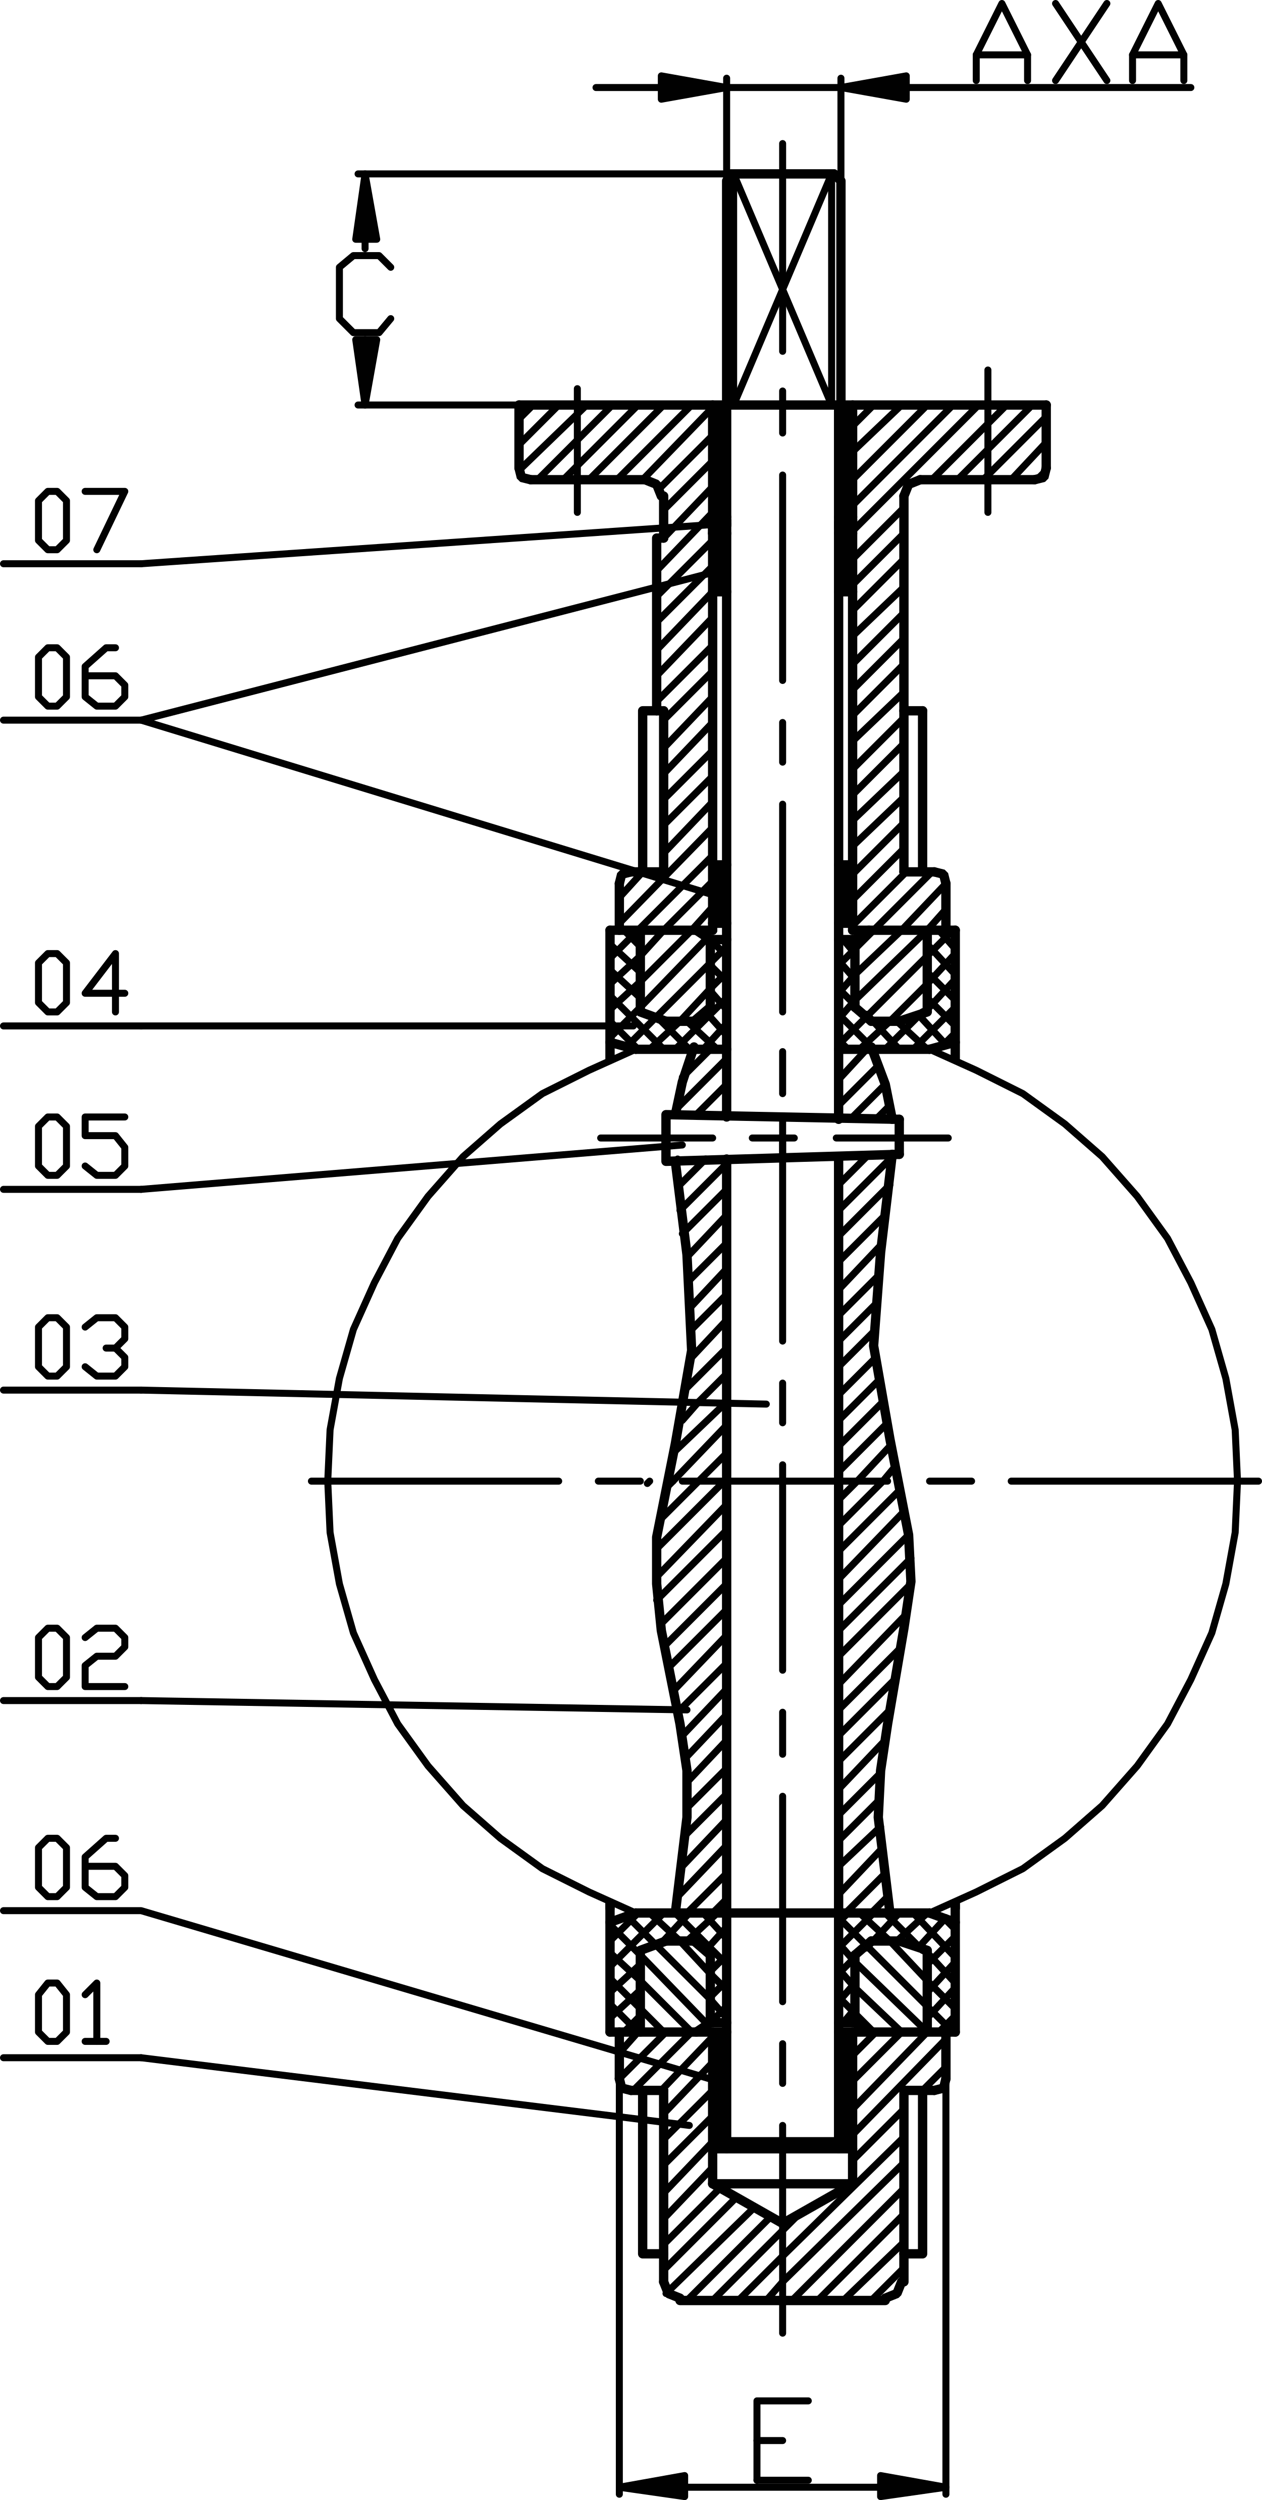 <?xml version="1.0" encoding="UTF-8"?>
<svg id="Layer_1" data-name="Layer 1" xmlns="http://www.w3.org/2000/svg" viewBox="0 0 97.38 192.78">
  <defs>
    <style>
      .cls-1 {
        fill: #010101;
      }

      .cls-2, .cls-3 {
        stroke-width: .72px;
      }

      .cls-2, .cls-3, .cls-4, .cls-5 {
        fill: none;
        stroke: #010101;
        stroke-linecap: round;
      }

      .cls-2, .cls-4 {
        stroke-linejoin: bevel;
      }

      .cls-3, .cls-5 {
        stroke-linejoin: round;
      }

      .cls-4, .cls-5 {
        stroke-width: .54px;
      }
    </style>
  </defs>
  <line class="cls-5" x1="49.95" y1="114.39" x2="50.13" y2="114.21"/>
  <line class="cls-5" x1="52.65" y1="83.07" x2="54.81" y2="80.91"/>
  <line class="cls-5" x1="52.11" y1="85.59" x2="56.07" y2="81.63"/>
  <line class="cls-5" x1="53.73" y1="85.95" x2="56.07" y2="83.61"/>
  <line class="cls-5" x1="55.71" y1="86.13" x2="56.07" y2="85.59"/>
  <line class="cls-5" x1="52.11" y1="89.73" x2="52.29" y2="89.37"/>
  <line class="cls-5" x1="52.29" y1="91.53" x2="54.45" y2="89.37"/>
  <line class="cls-5" x1="64.71" y1="81.09" x2="64.89" y2="80.91"/>
  <line class="cls-5" x1="52.47" y1="93.33" x2="56.07" y2="89.73"/>
  <line class="cls-5" x1="64.71" y1="83.25" x2="66.87" y2="80.91"/>
  <line class="cls-5" x1="52.65" y1="95.13" x2="56.07" y2="91.71"/>
  <line class="cls-5" x1="64.71" y1="85.23" x2="67.77" y2="82.17"/>
  <line class="cls-5" x1="53.01" y1="96.93" x2="56.07" y2="93.69"/>
  <line class="cls-5" x1="65.61" y1="86.31" x2="68.31" y2="83.61"/>
  <line class="cls-5" x1="53.19" y1="98.73" x2="56.07" y2="95.85"/>
  <line class="cls-5" x1="67.59" y1="86.31" x2="68.67" y2="85.23"/>
  <line class="cls-5" x1="53.37" y1="100.71" x2="56.07" y2="97.83"/>
  <line class="cls-5" x1="64.71" y1="89.19" x2="64.71" y2="89.19"/>
  <line class="cls-5" x1="64.71" y1="91.35" x2="66.87" y2="89.19"/>
  <line class="cls-5" x1="53.37" y1="102.51" x2="56.07" y2="99.81"/>
  <line class="cls-5" x1="64.71" y1="93.33" x2="68.85" y2="89.19"/>
  <line class="cls-5" x1="53.37" y1="104.67" x2="56.07" y2="101.79"/>
  <line class="cls-5" x1="64.71" y1="95.31" x2="68.67" y2="91.35"/>
  <line class="cls-5" x1="53.01" y1="107.01" x2="56.07" y2="103.95"/>
  <line class="cls-5" x1="64.71" y1="97.29" x2="68.31" y2="93.69"/>
  <polyline class="cls-5" points="52.65 109.53 53.91 108.09 56.07 105.93"/>
  <line class="cls-5" x1="64.71" y1="99.45" x2="67.95" y2="96.03"/>
  <polyline class="cls-5" points="51.93 112.05 55.89 108.27 56.07 107.91"/>
  <line class="cls-5" x1="51.39" y1="114.75" x2="51.93" y2="114.21"/>
  <line class="cls-5" x1="64.71" y1="101.43" x2="67.77" y2="98.37"/>
  <line class="cls-5" x1="51.93" y1="114.21" x2="56.07" y2="109.89"/>
  <line class="cls-5" x1="50.85" y1="117.27" x2="53.91" y2="114.21"/>
  <line class="cls-5" x1="64.71" y1="103.41" x2="67.59" y2="100.53"/>
  <line class="cls-5" x1="53.91" y1="114.21" x2="56.07" y2="112.05"/>
  <line class="cls-5" x1="50.67" y1="119.43" x2="55.89" y2="114.21"/>
  <line class="cls-5" x1="64.71" y1="105.39" x2="67.41" y2="102.69"/>
  <line class="cls-5" x1="55.89" y1="114.21" x2="56.07" y2="114.03"/>
  <line class="cls-5" x1="50.67" y1="121.59" x2="56.07" y2="116.01"/>
  <line class="cls-5" x1="64.71" y1="107.55" x2="67.59" y2="104.67"/>
  <line class="cls-5" x1="50.67" y1="123.39" x2="56.07" y2="117.99"/>
  <line class="cls-5" x1="64.71" y1="109.53" x2="67.77" y2="106.47"/>
  <line class="cls-5" x1="51.03" y1="125.19" x2="56.07" y2="120.15"/>
  <line class="cls-5" x1="64.71" y1="111.51" x2="67.95" y2="108.27"/>
  <line class="cls-5" x1="51.21" y1="126.99" x2="56.07" y2="122.13"/>
  <line class="cls-5" x1="64.71" y1="113.49" x2="68.31" y2="109.89"/>
  <line class="cls-5" x1="51.57" y1="128.61" x2="56.07" y2="124.11"/>
  <polyline class="cls-5" points="64.71 115.65 66.15 114.21 68.67 111.51"/>
  <line class="cls-5" x1="51.93" y1="130.41" x2="56.07" y2="126.09"/>
  <polyline class="cls-5" points="64.71 117.63 68.13 114.21 69.03 113.13"/>
  <line class="cls-5" x1="52.29" y1="132.03" x2="56.07" y2="128.25"/>
  <line class="cls-5" x1="64.71" y1="119.61" x2="69.39" y2="114.93"/>
  <line class="cls-5" x1="52.65" y1="133.83" x2="56.07" y2="130.23"/>
  <line class="cls-5" x1="64.71" y1="121.77" x2="69.75" y2="116.55"/>
  <line class="cls-5" x1="52.83" y1="135.63" x2="56.07" y2="132.21"/>
  <line class="cls-5" x1="64.71" y1="123.75" x2="70.11" y2="118.35"/>
  <line class="cls-5" x1="53.01" y1="137.43" x2="56.07" y2="134.19"/>
  <line class="cls-5" x1="64.71" y1="125.73" x2="70.29" y2="120.15"/>
  <line class="cls-5" x1="53.01" y1="139.41" x2="56.07" y2="136.35"/>
  <line class="cls-5" x1="64.71" y1="127.71" x2="70.11" y2="122.31"/>
  <line class="cls-5" x1="52.83" y1="141.57" x2="56.07" y2="138.33"/>
  <line class="cls-5" x1="64.71" y1="129.87" x2="69.93" y2="124.47"/>
  <line class="cls-5" x1="52.65" y1="143.91" x2="56.07" y2="140.31"/>
  <line class="cls-5" x1="64.71" y1="131.85" x2="69.57" y2="126.99"/>
  <line class="cls-5" x1="52.29" y1="146.25" x2="56.07" y2="142.29"/>
  <line class="cls-5" x1="64.71" y1="133.83" x2="69.03" y2="129.51"/>
  <line class="cls-5" x1="53.01" y1="147.51" x2="56.07" y2="144.45"/>
  <line class="cls-5" x1="64.71" y1="135.81" x2="68.49" y2="132.03"/>
  <line class="cls-5" x1="54.99" y1="147.51" x2="56.07" y2="146.43"/>
  <line class="cls-5" x1="64.71" y1="137.97" x2="68.13" y2="134.37"/>
  <line class="cls-5" x1="64.71" y1="139.95" x2="67.95" y2="136.71"/>
  <line class="cls-5" x1="64.71" y1="141.93" x2="67.77" y2="138.87"/>
  <line class="cls-5" x1="64.71" y1="143.91" x2="67.95" y2="140.85"/>
  <line class="cls-5" x1="64.71" y1="146.07" x2="67.95" y2="142.65"/>
  <line class="cls-5" x1="65.25" y1="147.51" x2="68.31" y2="144.45"/>
  <line class="cls-5" x1="67.23" y1="147.51" x2="68.49" y2="146.25"/>
  <line class="cls-5" x1="56.07" y1="114.21" x2="56.07" y2="114.21"/>
  <line class="cls-5" x1="97.11" y1="114.21" x2="78.03" y2="114.21"/>
  <line class="cls-5" x1="74.97" y1="114.21" x2="71.73" y2="114.21"/>
  <line class="cls-5" x1="68.49" y1="114.21" x2="52.65" y2="114.21"/>
  <line class="cls-5" x1="49.41" y1="114.21" x2="46.17" y2="114.21"/>
  <line class="cls-5" x1="43.11" y1="114.21" x2="24.03" y2="114.21"/>
  <line class="cls-5" x1="47.07" y1="71.91" x2="47.25" y2="71.73"/>
  <line class="cls-5" x1="47.07" y1="73.89" x2="49.23" y2="71.73"/>
  <line class="cls-5" x1="47.07" y1="75.87" x2="49.41" y2="73.71"/>
  <line class="cls-5" x1="47.07" y1="77.85" x2="49.41" y2="75.69"/>
  <line class="cls-5" x1="47.07" y1="80.01" x2="49.41" y2="77.67"/>
  <line class="cls-5" x1="48.33" y1="80.73" x2="50.67" y2="78.39"/>
  <line class="cls-5" x1="54.81" y1="74.25" x2="56.07" y2="72.99"/>
  <line class="cls-5" x1="50.13" y1="80.91" x2="52.47" y2="78.75"/>
  <line class="cls-5" x1="54.81" y1="76.23" x2="56.07" y2="74.97"/>
  <line class="cls-5" x1="52.11" y1="80.91" x2="56.07" y2="76.95"/>
  <line class="cls-5" x1="54.27" y1="80.91" x2="56.07" y2="78.93"/>
  <line class="cls-5" x1="64.71" y1="72.45" x2="64.71" y2="72.45"/>
  <line class="cls-5" x1="64.71" y1="74.43" x2="65.97" y2="73.17"/>
  <line class="cls-5" x1="64.71" y1="76.59" x2="65.97" y2="75.15"/>
  <line class="cls-5" x1="64.71" y1="78.57" x2="65.97" y2="77.13"/>
  <line class="cls-5" x1="71.55" y1="71.73" x2="71.55" y2="71.73"/>
  <line class="cls-5" x1="64.71" y1="80.55" x2="66.87" y2="78.39"/>
  <line class="cls-5" x1="71.55" y1="73.71" x2="73.53" y2="71.73"/>
  <line class="cls-5" x1="66.33" y1="80.91" x2="68.67" y2="78.75"/>
  <line class="cls-5" x1="71.55" y1="75.87" x2="73.71" y2="73.53"/>
  <line class="cls-5" x1="68.31" y1="80.91" x2="71.19" y2="78.03"/>
  <line class="cls-5" x1="71.55" y1="77.85" x2="73.71" y2="75.51"/>
  <line class="cls-5" x1="70.47" y1="80.91" x2="73.71" y2="77.67"/>
  <line class="cls-5" x1="72.81" y1="80.55" x2="73.71" y2="79.65"/>
  <line class="cls-5" x1="49.23" y1="80.91" x2="47.07" y2="78.75"/>
  <line class="cls-5" x1="51.21" y1="80.91" x2="47.07" y2="76.77"/>
  <line class="cls-5" x1="53.19" y1="80.91" x2="50.85" y2="78.57"/>
  <line class="cls-5" x1="49.41" y1="76.95" x2="47.07" y2="74.79"/>
  <line class="cls-5" x1="55.35" y1="80.91" x2="53.01" y2="78.75"/>
  <line class="cls-5" x1="49.41" y1="74.97" x2="47.07" y2="72.81"/>
  <line class="cls-5" x1="56.07" y1="79.83" x2="54.45" y2="78.03"/>
  <line class="cls-5" x1="49.41" y1="72.99" x2="48.15" y2="71.73"/>
  <line class="cls-5" x1="56.07" y1="77.85" x2="54.81" y2="76.41"/>
  <line class="cls-5" x1="56.07" y1="75.69" x2="54.81" y2="74.43"/>
  <line class="cls-5" x1="56.07" y1="73.71" x2="54.81" y2="72.45"/>
  <line class="cls-5" x1="65.43" y1="80.91" x2="64.71" y2="80.19"/>
  <line class="cls-5" x1="67.41" y1="80.91" x2="64.71" y2="78.21"/>
  <line class="cls-5" x1="69.39" y1="80.91" x2="66.87" y2="78.21"/>
  <line class="cls-5" x1="65.97" y1="77.49" x2="64.71" y2="76.23"/>
  <line class="cls-5" x1="71.55" y1="80.91" x2="69.21" y2="78.75"/>
  <line class="cls-5" x1="65.97" y1="75.51" x2="64.71" y2="74.07"/>
  <line class="cls-5" x1="72.99" y1="80.55" x2="70.83" y2="78.21"/>
  <line class="cls-5" x1="65.97" y1="73.53" x2="65.07" y2="72.45"/>
  <line class="cls-5" x1="73.71" y1="79.11" x2="71.55" y2="76.95"/>
  <line class="cls-5" x1="73.71" y1="77.13" x2="71.55" y2="74.97"/>
  <line class="cls-5" x1="73.71" y1="75.15" x2="71.55" y2="72.81"/>
  <line class="cls-5" x1="73.71" y1="73.17" x2="72.45" y2="71.73"/>
  <line class="cls-3" x1="71.73" y1="80.91" x2="64.71" y2="80.91"/>
  <line class="cls-3" x1="56.07" y1="80.91" x2="49.05" y2="80.91"/>
  <line class="cls-5" x1="49.41" y1="73.71" x2="51.21" y2="71.73"/>
  <line class="cls-5" x1="49.41" y1="75.69" x2="53.37" y2="71.73"/>
  <line class="cls-5" x1="49.41" y1="77.67" x2="54.63" y2="72.27"/>
  <line class="cls-5" x1="50.67" y1="78.39" x2="54.81" y2="74.25"/>
  <line class="cls-5" x1="52.47" y1="78.75" x2="54.81" y2="76.23"/>
  <line class="cls-5" x1="65.97" y1="73.17" x2="67.41" y2="71.73"/>
  <line class="cls-5" x1="65.97" y1="75.15" x2="69.57" y2="71.73"/>
  <line class="cls-5" x1="65.97" y1="77.13" x2="71.55" y2="71.73"/>
  <line class="cls-5" x1="66.87" y1="78.39" x2="71.55" y2="73.71"/>
  <line class="cls-5" x1="68.67" y1="78.75" x2="71.55" y2="75.87"/>
  <line class="cls-5" x1="71.19" y1="78.03" x2="71.55" y2="77.85"/>
  <line class="cls-3" x1="69.39" y1="78.75" x2="67.23" y2="78.75"/>
  <line class="cls-3" x1="53.55" y1="78.75" x2="51.39" y2="78.75"/>
  <line class="cls-5" x1="47.79" y1="158.31" x2="49.23" y2="156.69"/>
  <line class="cls-5" x1="47.79" y1="160.29" x2="51.39" y2="156.69"/>
  <line class="cls-5" x1="48.87" y1="161.19" x2="53.37" y2="156.69"/>
  <line class="cls-5" x1="51.03" y1="161.19" x2="54.99" y2="157.05"/>
  <line class="cls-5" x1="51.21" y1="162.99" x2="54.99" y2="159.03"/>
  <line class="cls-5" x1="51.21" y1="164.97" x2="54.99" y2="161.19"/>
  <line class="cls-5" x1="51.21" y1="166.95" x2="54.99" y2="163.17"/>
  <line class="cls-5" x1="51.21" y1="169.11" x2="54.99" y2="165.15"/>
  <line class="cls-5" x1="51.21" y1="171.09" x2="54.99" y2="167.13"/>
  <line class="cls-5" x1="51.21" y1="173.07" x2="55.53" y2="168.75"/>
  <line class="cls-5" x1="65.79" y1="158.49" x2="67.59" y2="156.69"/>
  <line class="cls-5" x1="51.21" y1="175.05" x2="56.79" y2="169.47"/>
  <line class="cls-5" x1="65.79" y1="160.47" x2="69.57" y2="156.69"/>
  <line class="cls-5" x1="51.39" y1="176.85" x2="58.23" y2="170.19"/>
  <line class="cls-5" x1="65.79" y1="162.63" x2="71.55" y2="156.69"/>
  <line class="cls-5" x1="53.01" y1="177.39" x2="59.49" y2="170.91"/>
  <line class="cls-5" x1="65.79" y1="164.61" x2="72.99" y2="157.23"/>
  <line class="cls-5" x1="54.99" y1="177.39" x2="60.39" y2="171.99"/>
  <line class="cls-5" x1="71.19" y1="161.19" x2="72.99" y2="159.39"/>
  <line class="cls-5" x1="60.39" y1="171.99" x2="61.65" y2="170.73"/>
  <line class="cls-5" x1="65.79" y1="166.59" x2="69.75" y2="162.63"/>
  <polyline class="cls-5" points="56.97 177.39 60.39 173.97 69.75 164.79"/>
  <polyline class="cls-5" points="59.13 177.39 60.39 175.95 69.75 166.77"/>
  <line class="cls-5" x1="61.11" y1="177.39" x2="69.75" y2="168.75"/>
  <line class="cls-5" x1="63.09" y1="177.39" x2="69.75" y2="170.73"/>
  <line class="cls-5" x1="65.07" y1="177.39" x2="69.75" y2="172.89"/>
  <line class="cls-5" x1="67.23" y1="177.39" x2="69.75" y2="174.87"/>
  <line class="cls-3" x1="68.31" y1="177.39" x2="52.47" y2="177.39"/>
  <polyline class="cls-2" points="51.21 175.95 51.57 176.85 52.47 177.21"/>
  <line class="cls-3" x1="73.71" y1="156.69" x2="64.71" y2="156.69"/>
  <line class="cls-3" x1="56.07" y1="156.69" x2="47.07" y2="156.69"/>
  <line class="cls-5" x1="40.05" y1="32.31" x2="41.13" y2="31.23"/>
  <line class="cls-5" x1="40.05" y1="34.29" x2="43.11" y2="31.23"/>
  <line class="cls-5" x1="40.05" y1="36.27" x2="45.27" y2="31.23"/>
  <line class="cls-5" x1="41.49" y1="36.99" x2="47.25" y2="31.23"/>
  <line class="cls-5" x1="43.47" y1="36.99" x2="49.23" y2="31.23"/>
  <line class="cls-5" x1="45.45" y1="36.99" x2="51.21" y2="31.23"/>
  <line class="cls-5" x1="47.61" y1="36.99" x2="53.37" y2="31.23"/>
  <line class="cls-5" x1="49.59" y1="36.99" x2="54.99" y2="31.41"/>
  <line class="cls-5" x1="51.03" y1="37.53" x2="54.99" y2="33.57"/>
  <line class="cls-5" x1="51.21" y1="39.33" x2="54.99" y2="35.55"/>
  <line class="cls-5" x1="51.21" y1="41.49" x2="54.99" y2="37.53"/>
  <line class="cls-5" x1="50.67" y1="44.01" x2="54.99" y2="39.51"/>
  <line class="cls-5" x1="50.67" y1="45.99" x2="54.99" y2="41.67"/>
  <line class="cls-5" x1="50.67" y1="47.97" x2="54.99" y2="43.65"/>
  <line class="cls-5" x1="65.79" y1="32.85" x2="67.41" y2="31.23"/>
  <line class="cls-5" x1="50.67" y1="50.13" x2="54.99" y2="45.63"/>
  <line class="cls-5" x1="65.79" y1="34.83" x2="69.57" y2="31.23"/>
  <line class="cls-5" x1="50.67" y1="52.11" x2="54.99" y2="47.61"/>
  <line class="cls-5" x1="65.79" y1="36.99" x2="71.55" y2="31.23"/>
  <line class="cls-5" x1="50.67" y1="54.09" x2="54.99" y2="49.77"/>
  <line class="cls-5" x1="65.79" y1="38.97" x2="73.53" y2="31.23"/>
  <line class="cls-5" x1="51.21" y1="55.53" x2="54.99" y2="51.75"/>
  <line class="cls-5" x1="65.79" y1="40.95" x2="75.51" y2="31.23"/>
  <line class="cls-5" x1="51.21" y1="57.69" x2="54.99" y2="53.73"/>
  <line class="cls-5" x1="71.91" y1="36.99" x2="77.67" y2="31.23"/>
  <line class="cls-5" x1="65.79" y1="43.11" x2="69.75" y2="39.15"/>
  <line class="cls-5" x1="51.21" y1="59.67" x2="54.99" y2="55.71"/>
  <line class="cls-5" x1="73.89" y1="36.99" x2="79.65" y2="31.23"/>
  <line class="cls-5" x1="65.79" y1="45.09" x2="69.75" y2="41.13"/>
  <line class="cls-5" x1="51.21" y1="61.65" x2="54.99" y2="57.87"/>
  <line class="cls-5" x1="75.87" y1="36.99" x2="80.73" y2="32.13"/>
  <line class="cls-5" x1="65.79" y1="47.07" x2="69.75" y2="43.11"/>
  <line class="cls-5" x1="51.21" y1="63.63" x2="54.99" y2="59.85"/>
  <line class="cls-5" x1="78.03" y1="36.99" x2="80.73" y2="34.11"/>
  <line class="cls-5" x1="65.79" y1="49.05" x2="69.75" y2="45.27"/>
  <line class="cls-5" x1="47.79" y1="69.21" x2="49.59" y2="67.23"/>
  <line class="cls-5" x1="80.01" y1="36.99" x2="80.73" y2="36.27"/>
  <line class="cls-5" x1="51.21" y1="65.79" x2="54.99" y2="61.83"/>
  <line class="cls-5" x1="65.79" y1="51.21" x2="69.75" y2="47.25"/>
  <line class="cls-5" x1="47.79" y1="71.19" x2="54.99" y2="63.81"/>
  <line class="cls-5" x1="65.79" y1="53.19" x2="69.75" y2="49.23"/>
  <line class="cls-5" x1="49.23" y1="71.73" x2="54.99" y2="65.97"/>
  <line class="cls-5" x1="65.79" y1="55.17" x2="69.75" y2="51.21"/>
  <line class="cls-5" x1="51.21" y1="71.73" x2="54.99" y2="67.95"/>
  <line class="cls-5" x1="65.79" y1="57.15" x2="69.75" y2="53.37"/>
  <line class="cls-5" x1="53.37" y1="71.73" x2="54.99" y2="69.93"/>
  <line class="cls-5" x1="65.79" y1="59.31" x2="69.75" y2="55.35"/>
  <line class="cls-5" x1="65.79" y1="61.29" x2="69.75" y2="57.33"/>
  <line class="cls-5" x1="65.79" y1="63.27" x2="69.75" y2="59.49"/>
  <line class="cls-5" x1="65.79" y1="65.25" x2="69.75" y2="61.47"/>
  <line class="cls-5" x1="65.79" y1="67.41" x2="69.75" y2="63.45"/>
  <line class="cls-5" x1="65.79" y1="69.39" x2="69.75" y2="65.43"/>
  <line class="cls-5" x1="65.79" y1="71.37" x2="69.93" y2="67.23"/>
  <line class="cls-5" x1="67.41" y1="71.73" x2="71.91" y2="67.23"/>
  <line class="cls-5" x1="69.57" y1="71.73" x2="72.99" y2="68.13"/>
  <line class="cls-5" x1="71.55" y1="71.73" x2="72.99" y2="70.11"/>
  <line class="cls-3" x1="73.71" y1="71.73" x2="65.79" y2="71.73"/>
  <line class="cls-3" x1="54.99" y1="71.73" x2="47.07" y2="71.73"/>
  <line class="cls-3" x1="72.09" y1="161.19" x2="69.75" y2="161.19"/>
  <line class="cls-3" x1="51.21" y1="161.19" x2="48.69" y2="161.19"/>
  <line class="cls-3" x1="72.09" y1="67.23" x2="69.75" y2="67.23"/>
  <line class="cls-3" x1="51.21" y1="67.23" x2="48.69" y2="67.23"/>
  <line class="cls-3" x1="80.73" y1="31.23" x2="40.05" y2="31.23"/>
  <line class="cls-3" x1="64.71" y1="165.15" x2="56.07" y2="165.15"/>
  <line class="cls-3" x1="65.79" y1="168.39" x2="60.39" y2="171.45"/>
  <line class="cls-3" x1="79.83" y1="36.99" x2="71.01" y2="36.99"/>
  <line class="cls-3" x1="49.77" y1="36.99" x2="40.95" y2="36.99"/>
  <line class="cls-5" x1="60.39" y1="11.07" x2="60.39" y2="27.09"/>
  <line class="cls-5" x1="60.39" y1="30.15" x2="60.39" y2="33.39"/>
  <line class="cls-5" x1="60.39" y1="36.63" x2="60.39" y2="52.47"/>
  <line class="cls-5" x1="60.39" y1="55.71" x2="60.39" y2="58.77"/>
  <line class="cls-5" x1="60.39" y1="62.01" x2="60.39" y2="78.03"/>
  <line class="cls-5" x1="60.39" y1="81.09" x2="60.39" y2="84.33"/>
  <line class="cls-5" x1="60.39" y1="87.57" x2="60.39" y2="103.41"/>
  <line class="cls-5" x1="60.39" y1="106.65" x2="60.39" y2="109.71"/>
  <line class="cls-5" x1="60.39" y1="112.95" x2="60.39" y2="128.79"/>
  <line class="cls-5" x1="60.39" y1="132.03" x2="60.39" y2="135.27"/>
  <line class="cls-5" x1="60.39" y1="138.51" x2="60.39" y2="154.35"/>
  <line class="cls-5" x1="60.39" y1="157.59" x2="60.39" y2="160.65"/>
  <line class="cls-5" x1="60.39" y1="163.89" x2="60.39" y2="179.91"/>
  <path class="cls-1" d="M65.79,39.87l-1.08-8.64h1.08v8.64ZM64.71,39.87h1.08l-1.08-8.64v8.64Z"/>
  <path class="cls-5" d="M65.79,39.87l-1.08-8.64h1.08v8.64ZM64.71,39.87h1.08l-1.08-8.64v8.64Z"/>
  <path class="cls-1" d="M56.07,39.87l-1.08-8.64h1.08v8.64ZM54.99,39.87h1.08l-1.08-8.64v8.64Z"/>
  <path class="cls-5" d="M56.07,39.87l-1.08-8.64h1.08v8.64ZM54.99,39.87h1.08l-1.08-8.64v8.64Z"/>
  <path class="cls-1" d="M65.79,45.63l-1.08-4.5h1.08v4.5ZM64.71,45.63h1.08l-1.08-4.5v4.5Z"/>
  <path class="cls-5" d="M65.79,45.63l-1.08-4.5h1.08v4.5ZM64.71,45.63h1.08l-1.08-4.5v4.5Z"/>
  <path class="cls-1" d="M56.07,45.63l-1.08-4.5h1.08v4.5ZM54.99,45.63h1.08l-1.08-4.5v4.5Z"/>
  <path class="cls-5" d="M56.07,45.63l-1.08-4.5h1.08v4.5ZM54.99,45.63h1.08l-1.08-4.5v4.5Z"/>
  <path class="cls-1" d="M65.79,71.19l-1.08-4.5h1.08v4.5ZM64.71,71.19h1.08l-1.08-4.5v4.5Z"/>
  <path class="cls-5" d="M65.79,71.19l-1.08-4.5h1.08v4.5ZM64.71,71.19h1.08l-1.08-4.5v4.5Z"/>
  <path class="cls-1" d="M56.07,71.19l-1.08-4.5h1.08v4.5ZM54.99,71.19h1.08l-1.08-4.5v4.5Z"/>
  <path class="cls-5" d="M56.07,71.19l-1.08-4.5h1.08v4.5ZM54.99,71.19h1.08l-1.08-4.5v4.5Z"/>
  <path class="cls-1" d="M65.79,165.69l-1.08-8.46h1.08v8.46ZM64.71,165.69h1.08l-1.08-8.46v8.46Z"/>
  <path class="cls-5" d="M65.79,165.69l-1.08-8.46h1.08v8.46ZM64.71,165.69h1.08l-1.08-8.46v8.46Z"/>
  <path class="cls-1" d="M56.07,165.69l-1.08-8.46h1.08v8.46ZM54.99,165.69h1.08l-1.08-8.46v8.46Z"/>
  <path class="cls-5" d="M56.07,165.69l-1.08-8.46h1.08v8.46ZM54.99,165.69h1.08l-1.08-8.46v8.46Z"/>
  <line class="cls-3" x1="56.07" y1="31.23" x2="56.07" y2="86.13"/>
  <line class="cls-3" x1="56.07" y1="89.37" x2="56.07" y2="165.69"/>
  <line class="cls-3" x1="73.71" y1="71.73" x2="73.71" y2="81.63"/>
  <line class="cls-3" x1="73.71" y1="146.79" x2="73.71" y2="147.15"/>
  <line class="cls-3" x1="71.19" y1="54.81" x2="71.19" y2="67.23"/>
  <line class="cls-3" x1="51.21" y1="38.25" x2="51.21" y2="41.49"/>
  <line class="cls-3" x1="51.21" y1="54.81" x2="51.21" y2="67.23"/>
  <polyline class="cls-2" points="51.03 38.25 50.67 37.35 49.77 36.99"/>
  <line class="cls-3" x1="51.21" y1="161.19" x2="51.21" y2="175.95"/>
  <line class="cls-3" x1="65.79" y1="31.23" x2="65.79" y2="71.73"/>
  <line class="cls-3" x1="54.99" y1="31.23" x2="54.99" y2="71.73"/>
  <line class="cls-3" x1="72.99" y1="68.13" x2="72.99" y2="71.73"/>
  <line class="cls-3" x1="72.99" y1="156.69" x2="72.99" y2="160.29"/>
  <polyline class="cls-2" points="72.09 161.19 72.81 161.01 72.99 160.29"/>
  <polyline class="cls-2" points="72.99 68.13 72.81 67.41 72.09 67.23"/>
  <line class="cls-3" x1="47.79" y1="68.13" x2="47.79" y2="71.73"/>
  <line class="cls-3" x1="47.79" y1="156.69" x2="47.79" y2="160.29"/>
  <polyline class="cls-2" points="47.79 160.29 47.97 161.01 48.69 161.19"/>
  <polyline class="cls-2" points="48.69 67.23 47.97 67.41 47.79 68.13"/>
  <line class="cls-3" x1="40.05" y1="31.23" x2="40.05" y2="36.09"/>
  <polyline class="cls-2" points="40.05 36.09 40.23 36.81 40.95 36.99"/>
  <line class="cls-3" x1="80.73" y1="31.23" x2="80.73" y2="36.09"/>
  <polyline class="cls-2" points="79.83 36.99 80.55 36.81 80.73 36.09"/>
  <line class="cls-3" x1="69.75" y1="38.25" x2="69.75" y2="67.23"/>
  <polyline class="cls-2" points="71.01 36.99 70.11 37.35 69.75 38.25"/>
  <line class="cls-3" x1="69.75" y1="161.19" x2="69.75" y2="175.95"/>
  <polyline class="cls-2" points="68.31 177.21 69.21 176.85 69.57 175.95"/>
  <line class="cls-3" x1="71.19" y1="54.81" x2="69.75" y2="54.81"/>
  <polyline class="cls-3" points="51.21 54.81 49.59 54.81 49.59 67.23"/>
  <polyline class="cls-3" points="69.75 173.79 71.19 173.79 71.19 161.19"/>
  <polyline class="cls-3" points="51.21 173.79 49.59 173.79 49.59 161.19"/>
  <polyline class="cls-3" points="65.79 168.39 54.99 168.39 60.39 171.45"/>
  <line class="cls-3" x1="47.07" y1="71.73" x2="47.07" y2="81.63"/>
  <line class="cls-3" x1="47.07" y1="146.79" x2="47.07" y2="147.15"/>
  <line class="cls-3" x1="64.71" y1="31.23" x2="64.71" y2="86.31"/>
  <line class="cls-3" x1="64.71" y1="89.19" x2="64.71" y2="165.69"/>
  <polyline class="cls-4" points="49.05 80.91 45.45 82.53 41.85 84.33 38.61 86.67 35.73 89.19 33.03 92.25 30.69 95.49 28.89 98.91 27.27 102.51 26.19 106.29 25.47 110.25 25.29 114.21 25.47 118.17 26.19 122.13 27.27 125.91 28.89 129.51 30.69 132.93 33.03 136.17 35.73 139.23 38.61 141.75 41.85 144.09 45.45 145.89 49.05 147.51"/>
  <polyline class="cls-4" points="71.73 147.51 75.33 145.89 78.93 144.09 82.17 141.75 85.05 139.23 87.75 136.17 90.09 132.93 91.89 129.51 93.51 125.91 94.59 122.13 95.31 118.17 95.49 114.21 95.31 110.25 94.59 106.29 93.51 102.51 91.89 98.91 90.09 95.49 87.75 92.25 85.05 89.19 82.17 86.67 78.93 84.33 75.33 82.53 71.73 80.91"/>
  <line class="cls-3" x1="71.73" y1="147.51" x2="49.05" y2="147.51"/>
  <line class="cls-3" x1="54.99" y1="39.87" x2="56.07" y2="39.87"/>
  <line class="cls-3" x1="54.99" y1="40.41" x2="56.07" y2="40.41"/>
  <line class="cls-3" x1="64.71" y1="39.87" x2="65.79" y2="39.87"/>
  <line class="cls-3" x1="54.99" y1="41.13" x2="56.07" y2="41.13"/>
  <line class="cls-3" x1="64.71" y1="41.13" x2="65.79" y2="41.13"/>
  <line class="cls-3" x1="54.99" y1="45.63" x2="56.07" y2="45.63"/>
  <line class="cls-3" x1="64.71" y1="45.63" x2="65.79" y2="45.63"/>
  <line class="cls-3" x1="54.99" y1="71.19" x2="56.07" y2="71.19"/>
  <line class="cls-3" x1="64.71" y1="71.19" x2="65.79" y2="71.19"/>
  <line class="cls-3" x1="54.99" y1="66.69" x2="56.07" y2="66.69"/>
  <line class="cls-3" x1="64.71" y1="66.69" x2="65.79" y2="66.69"/>
  <line class="cls-3" x1="54.99" y1="39.87" x2="54.99" y2="41.13"/>
  <line class="cls-3" x1="55.53" y1="39.87" x2="55.53" y2="41.13"/>
  <polyline class="cls-2" points="55.53 39.87 54.99 40.23 54.99 40.77 55.53 40.95 56.07 40.59 56.07 40.05 55.53 39.87"/>
  <line class="cls-3" x1="64.71" y1="40.41" x2="65.79" y2="40.41"/>
  <line class="cls-3" x1="65.25" y1="39.87" x2="65.25" y2="41.13"/>
  <polyline class="cls-2" points="65.25 39.87 64.71 40.23 64.71 40.77 65.25 40.95 65.79 40.59 65.79 40.05 65.25 39.87"/>
  <line class="cls-3" x1="54.99" y1="165.69" x2="65.79" y2="165.69"/>
  <line class="cls-3" x1="49.05" y1="80.91" x2="47.07" y2="80.37"/>
  <line class="cls-3" x1="71.73" y1="80.91" x2="73.71" y2="80.37"/>
  <polyline class="cls-3" points="49.41 71.73 49.41 78.03 51.39 78.75"/>
  <polyline class="cls-3" points="71.55 71.73 71.55 78.03 69.39 78.75"/>
  <polyline class="cls-3" points="53.73 71.73 54.81 72.45 54.81 77.67"/>
  <line class="cls-3" x1="54.81" y1="72.45" x2="56.07" y2="72.45"/>
  <polyline class="cls-3" points="67.05 71.73 65.97 72.45 65.97 77.67"/>
  <line class="cls-3" x1="65.97" y1="72.45" x2="64.71" y2="72.45"/>
  <line class="cls-3" x1="53.55" y1="78.75" x2="54.81" y2="77.67"/>
  <line class="cls-3" x1="67.23" y1="78.75" x2="65.97" y2="77.67"/>
  <line class="cls-5" x1="72.81" y1="147.87" x2="73.71" y2="148.77"/>
  <line class="cls-5" x1="70.47" y1="147.51" x2="73.71" y2="150.93"/>
  <line class="cls-5" x1="68.31" y1="147.51" x2="71.19" y2="150.39"/>
  <line class="cls-5" x1="71.55" y1="150.57" x2="73.71" y2="152.91"/>
  <line class="cls-5" x1="66.33" y1="147.51" x2="68.67" y2="149.67"/>
  <line class="cls-5" x1="71.55" y1="152.73" x2="73.71" y2="154.89"/>
  <line class="cls-5" x1="64.71" y1="147.87" x2="66.87" y2="150.03"/>
  <line class="cls-5" x1="71.55" y1="154.71" x2="73.53" y2="156.69"/>
  <line class="cls-5" x1="64.71" y1="149.85" x2="65.97" y2="151.29"/>
  <line class="cls-5" x1="71.55" y1="156.69" x2="71.55" y2="156.69"/>
  <line class="cls-5" x1="64.71" y1="151.83" x2="65.97" y2="153.27"/>
  <line class="cls-5" x1="64.71" y1="153.99" x2="65.97" y2="155.25"/>
  <line class="cls-5" x1="64.71" y1="155.97" x2="64.71" y2="155.97"/>
  <line class="cls-5" x1="54.27" y1="147.51" x2="56.07" y2="149.49"/>
  <line class="cls-5" x1="52.11" y1="147.51" x2="56.07" y2="151.47"/>
  <line class="cls-5" x1="50.13" y1="147.51" x2="52.47" y2="149.67"/>
  <line class="cls-5" x1="54.81" y1="152.19" x2="56.07" y2="153.45"/>
  <line class="cls-5" x1="48.33" y1="147.69" x2="50.67" y2="150.03"/>
  <line class="cls-5" x1="54.81" y1="154.17" x2="56.07" y2="155.61"/>
  <line class="cls-5" x1="47.07" y1="148.41" x2="49.41" y2="150.75"/>
  <line class="cls-5" x1="47.07" y1="150.57" x2="49.41" y2="152.73"/>
  <line class="cls-5" x1="47.07" y1="152.55" x2="49.41" y2="154.89"/>
  <line class="cls-5" x1="47.07" y1="154.53" x2="49.23" y2="156.69"/>
  <line class="cls-5" x1="47.07" y1="156.51" x2="47.25" y2="156.69"/>
  <line class="cls-5" x1="73.71" y1="155.43" x2="72.45" y2="156.69"/>
  <line class="cls-5" x1="73.71" y1="153.27" x2="71.55" y2="155.61"/>
  <line class="cls-5" x1="73.71" y1="151.29" x2="71.55" y2="153.63"/>
  <line class="cls-5" x1="73.71" y1="149.31" x2="71.55" y2="151.47"/>
  <line class="cls-5" x1="72.99" y1="147.87" x2="70.83" y2="150.21"/>
  <line class="cls-5" x1="65.97" y1="154.89" x2="65.07" y2="155.97"/>
  <line class="cls-5" x1="71.55" y1="147.51" x2="69.21" y2="149.67"/>
  <line class="cls-5" x1="65.97" y1="152.91" x2="64.71" y2="154.35"/>
  <line class="cls-5" x1="69.39" y1="147.51" x2="66.87" y2="150.21"/>
  <line class="cls-5" x1="65.97" y1="150.93" x2="64.71" y2="152.19"/>
  <line class="cls-5" x1="67.41" y1="147.51" x2="64.71" y2="150.21"/>
  <line class="cls-5" x1="65.43" y1="147.51" x2="64.71" y2="148.23"/>
  <line class="cls-5" x1="56.07" y1="154.71" x2="54.81" y2="155.97"/>
  <line class="cls-5" x1="56.07" y1="152.73" x2="54.81" y2="153.99"/>
  <line class="cls-5" x1="56.07" y1="150.75" x2="54.81" y2="152.01"/>
  <line class="cls-5" x1="56.07" y1="148.59" x2="54.45" y2="150.39"/>
  <line class="cls-5" x1="49.41" y1="155.43" x2="48.15" y2="156.69"/>
  <line class="cls-5" x1="55.35" y1="147.51" x2="53.01" y2="149.67"/>
  <line class="cls-5" x1="49.41" y1="153.45" x2="47.07" y2="155.61"/>
  <line class="cls-5" x1="53.19" y1="147.51" x2="50.85" y2="150.03"/>
  <line class="cls-5" x1="49.41" y1="151.47" x2="47.07" y2="153.63"/>
  <line class="cls-5" x1="51.21" y1="147.51" x2="47.07" y2="151.65"/>
  <line class="cls-5" x1="49.23" y1="147.51" x2="47.07" y2="149.67"/>
  <line class="cls-5" x1="71.19" y1="150.39" x2="71.55" y2="150.57"/>
  <line class="cls-5" x1="68.67" y1="149.67" x2="71.55" y2="152.73"/>
  <line class="cls-5" x1="66.87" y1="150.03" x2="71.55" y2="154.71"/>
  <line class="cls-5" x1="65.97" y1="151.29" x2="71.55" y2="156.69"/>
  <line class="cls-5" x1="65.97" y1="153.27" x2="69.57" y2="156.69"/>
  <line class="cls-5" x1="65.97" y1="155.25" x2="67.41" y2="156.69"/>
  <line class="cls-5" x1="52.47" y1="149.67" x2="54.81" y2="152.19"/>
  <line class="cls-5" x1="50.67" y1="150.03" x2="54.81" y2="154.17"/>
  <line class="cls-5" x1="49.41" y1="150.75" x2="54.63" y2="156.15"/>
  <line class="cls-5" x1="49.41" y1="152.73" x2="53.37" y2="156.69"/>
  <line class="cls-5" x1="49.41" y1="154.89" x2="51.21" y2="156.69"/>
  <line class="cls-3" x1="69.39" y1="149.67" x2="67.23" y2="149.67"/>
  <line class="cls-3" x1="53.55" y1="149.67" x2="51.39" y2="149.67"/>
  <polyline class="cls-3" points="49.41 156.69 49.41 150.39 51.39 149.67"/>
  <polyline class="cls-3" points="71.55 156.69 71.55 150.39 69.39 149.67"/>
  <polyline class="cls-3" points="53.73 156.69 54.81 155.97 54.81 150.75"/>
  <line class="cls-3" x1="54.81" y1="155.97" x2="56.07" y2="155.97"/>
  <polyline class="cls-3" points="67.05 156.69 65.97 155.97 65.97 150.75"/>
  <line class="cls-3" x1="65.97" y1="155.97" x2="64.71" y2="155.97"/>
  <line class="cls-3" x1="53.55" y1="149.67" x2="54.81" y2="150.75"/>
  <line class="cls-3" x1="67.23" y1="149.67" x2="65.97" y2="150.75"/>
  <line class="cls-3" x1="73.71" y1="156.69" x2="73.71" y2="146.79"/>
  <line class="cls-3" x1="47.07" y1="156.69" x2="47.07" y2="146.79"/>
  <line class="cls-3" x1="49.05" y1="147.51" x2="47.07" y2="148.23"/>
  <line class="cls-3" x1="71.73" y1="147.51" x2="73.71" y2="148.23"/>
  <line class="cls-3" x1="54.99" y1="168.39" x2="54.99" y2="156.69"/>
  <line class="cls-3" x1="65.79" y1="168.39" x2="65.79" y2="156.69"/>
  <line class="cls-5" x1="44.55" y1="39.51" x2="44.55" y2="29.97"/>
  <line class="cls-5" x1="76.23" y1="39.51" x2="76.23" y2="28.53"/>
  <line class="cls-5" x1="47.79" y1="160.47" x2="47.79" y2="192.33"/>
  <line class="cls-5" x1="72.99" y1="160.47" x2="72.99" y2="192.33"/>
  <line class="cls-5" x1="52.83" y1="191.79" x2="67.95" y2="191.79"/>
  <polygon class="cls-1" points="52.83 190.89 52.83 192.51 47.79 191.79 52.83 190.89"/>
  <polygon class="cls-5" points="52.83 190.89 52.83 192.51 47.79 191.79 52.83 190.89"/>
  <polygon class="cls-1" points="67.95 190.89 67.95 192.51 72.99 191.79 67.95 190.89"/>
  <polygon class="cls-5" points="67.95 190.89 67.95 192.51 72.99 191.79 67.95 190.89"/>
  <polyline class="cls-5" points="58.41 191.25 58.41 185.13 62.37 185.13"/>
  <line class="cls-5" x1="58.41" y1="188.19" x2="60.39" y2="188.19"/>
  <line class="cls-5" x1="58.41" y1="191.25" x2="62.37" y2="191.25"/>
  <line class="cls-5" x1="53.19" y1="163.89" x2="10.89" y2="158.67"/>
  <line class="cls-5" x1="53.01" y1="131.85" x2="10.89" y2="131.13"/>
  <line class="cls-5" x1="59.13" y1="108.27" x2="10.89" y2="107.19"/>
  <line class="cls-5" x1="48.87" y1="79.11" x2="10.89" y2="79.11"/>
  <line class="cls-5" x1="73.17" y1="87.75" x2="64.53" y2="87.75"/>
  <line class="cls-5" x1="61.29" y1="87.75" x2="58.05" y2="87.75"/>
  <line class="cls-5" x1="54.99" y1="87.75" x2="46.35" y2="87.75"/>
  <line class="cls-5" x1="60.39" y1="86.31" x2="60.39" y2="89.01"/>
  <line class="cls-3" x1="69.39" y1="86.31" x2="69.39" y2="89.01"/>
  <polyline class="cls-3" points="69.39 86.31 51.39 85.95 51.39 89.55 69.39 89.01"/>
  <polyline class="cls-3" points="53.55 80.73 52.65 83.43 52.11 85.95"/>
  <polyline class="cls-3" points="52.11 89.55 53.01 96.75 53.37 104.13 52.11 111.33 50.67 118.53 50.67 122.13 51.03 125.73 52.47 132.93 53.01 136.53 53.01 140.13 52.11 147.51"/>
  <polyline class="cls-3" points="67.23 80.73 68.31 83.61 68.85 86.31"/>
  <polyline class="cls-3" points="68.85 89.01 67.95 96.57 67.41 103.77 68.67 110.97 70.11 118.35 70.29 121.95 69.75 125.55 68.49 132.93 67.95 136.53 67.77 140.13 68.67 147.51"/>
  <line class="cls-5" x1="52.65" y1="88.29" x2="10.89" y2="91.71"/>
  <line class="cls-5" x1="55.53" y1="40.41" x2="10.89" y2="43.47"/>
  <polyline class="cls-5" points="55.53 44.01 10.89 55.53 55.71 69.21"/>
  <polyline class="cls-3" points="51.21 41.49 50.67 41.49 50.67 54.81"/>
  <line class="cls-5" x1="10.89" y1="55.53" x2=".27" y2="55.53"/>
  <polyline class="cls-5" points="3.69 54.45 2.97 53.73 2.97 50.67 3.69 49.95 4.41 49.95 5.13 50.67 5.13 53.73 4.41 54.45 3.69 54.45"/>
  <polyline class="cls-5" points="6.57 52.11 8.91 52.11 9.63 52.83 9.63 53.73 8.91 54.45 7.47 54.45 6.57 53.73 6.57 51.39 8.19 49.95 8.91 49.95"/>
  <line class="cls-5" x1="10.89" y1="43.47" x2=".27" y2="43.47"/>
  <polyline class="cls-5" points="3.69 42.39 2.97 41.67 2.97 38.61 3.69 37.89 4.41 37.89 5.13 38.61 5.13 41.67 4.41 42.39 3.69 42.39"/>
  <polyline class="cls-5" points="6.57 37.89 9.63 37.89 7.47 42.39"/>
  <line class="cls-5" x1="10.89" y1="79.11" x2=".27" y2="79.11"/>
  <polyline class="cls-5" points="3.69 78.03 2.97 77.31 2.97 74.25 3.69 73.53 4.41 73.53 5.13 74.25 5.13 77.31 4.41 78.03 3.69 78.03"/>
  <polyline class="cls-5" points="9.63 76.59 6.57 76.59 8.91 73.53 8.91 78.03"/>
  <line class="cls-5" x1="10.89" y1="91.71" x2=".27" y2="91.71"/>
  <polyline class="cls-5" points="3.69 90.63 2.97 89.91 2.97 86.85 3.69 86.13 4.41 86.13 5.13 86.85 5.13 89.91 4.41 90.63 3.69 90.63"/>
  <polyline class="cls-5" points="6.57 89.91 7.47 90.63 8.91 90.63 9.63 89.91 9.63 88.47 8.91 87.57 6.57 87.57 6.57 86.13 9.63 86.13"/>
  <line class="cls-5" x1="10.89" y1="107.19" x2=".27" y2="107.19"/>
  <polyline class="cls-5" points="3.69 106.11 2.97 105.39 2.97 102.33 3.69 101.61 4.41 101.61 5.13 102.33 5.13 105.39 4.41 106.11 3.69 106.11"/>
  <polyline class="cls-5" points="6.57 102.33 7.47 101.61 8.91 101.61 9.63 102.33 9.63 103.23 8.91 103.95 8.19 103.95"/>
  <polyline class="cls-5" points="8.91 103.95 9.63 104.67 9.63 105.39 8.91 106.11 7.47 106.11 6.57 105.39"/>
  <line class="cls-5" x1="10.89" y1="131.13" x2=".27" y2="131.13"/>
  <polyline class="cls-5" points="3.69 130.05 2.97 129.33 2.97 126.27 3.69 125.55 4.41 125.55 5.13 126.27 5.13 129.33 4.41 130.05 3.69 130.05"/>
  <polyline class="cls-5" points="6.57 126.27 7.47 125.55 8.91 125.55 9.63 126.27 9.63 126.99 8.91 127.71 7.47 127.71 6.57 128.43 6.57 130.05 9.63 130.05"/>
  <line class="cls-5" x1="10.89" y1="158.67" x2=".27" y2="158.67"/>
  <polyline class="cls-5" points="3.69 157.41 2.97 156.69 2.97 153.81 3.69 152.91 4.41 152.91 5.13 153.81 5.13 156.69 4.41 157.41 3.69 157.41"/>
  <polyline class="cls-5" points="6.57 153.81 7.47 152.91 7.47 157.41"/>
  <line class="cls-5" x1="6.57" y1="157.41" x2="8.19" y2="157.41"/>
  <polyline class="cls-5" points="55.35 160.47 10.89 147.33 .27 147.33"/>
  <polyline class="cls-5" points="3.69 146.25 2.97 145.53 2.97 142.47 3.69 141.75 4.41 141.75 5.13 142.47 5.13 145.53 4.41 146.25 3.69 146.25"/>
  <polyline class="cls-5" points="6.57 143.91 8.91 143.91 9.63 144.63 9.63 145.53 8.91 146.25 7.47 146.25 6.57 145.53 6.57 143.19 8.19 141.75 8.91 141.75"/>
  <line class="cls-3" x1="64.35" y1="13.41" x2="56.43" y2="13.41"/>
  <polyline class="cls-3" points="56.43 13.41 56.07 13.95 56.07 31.23"/>
  <polyline class="cls-3" points="64.35 13.41 64.89 13.95 64.89 31.23"/>
  <line class="cls-5" x1="56.61" y1="13.41" x2="56.61" y2="31.23"/>
  <polyline class="cls-5" points="56.61 31.23 64.17 13.41 64.17 31.23 56.61 13.41"/>
  <line class="cls-5" x1="60.03" y1="13.41" x2="27.63" y2="13.41"/>
  <line class="cls-5" x1="67.23" y1="31.23" x2="27.63" y2="31.23"/>
  <line class="cls-5" x1="28.17" y1="18.45" x2="28.17" y2="19.17"/>
  <line class="cls-5" x1="28.17" y1="26.19" x2="28.17" y2="26.19"/>
  <polygon class="cls-1" points="27.45 18.45 29.07 18.45 28.17 13.41 27.45 18.45"/>
  <polygon class="cls-5" points="27.45 18.45 29.07 18.45 28.17 13.41 27.45 18.45"/>
  <polygon class="cls-1" points="27.45 26.19 29.07 26.19 28.17 31.23 27.45 26.19"/>
  <polygon class="cls-5" points="27.45 26.19 29.07 26.19 28.17 31.23 27.45 26.19"/>
  <polyline class="cls-5" points="30.15 24.57 29.25 25.65 27.27 25.65 26.19 24.57 26.19 20.61 27.27 19.71 29.25 19.71 30.15 20.61"/>
  <line class="cls-5" x1="56.07" y1="14.49" x2="56.07" y2="6.03"/>
  <line class="cls-5" x1="64.89" y1="14.49" x2="64.89" y2="6.03"/>
  <line class="cls-5" x1="51.03" y1="6.75" x2="45.99" y2="6.75"/>
  <line class="cls-5" x1="69.93" y1="6.75" x2="91.89" y2="6.75"/>
  <line class="cls-5" x1="56.07" y1="6.75" x2="64.89" y2="6.75"/>
  <polygon class="cls-1" points="51.03 5.85 51.03 7.65 56.07 6.75 51.03 5.85"/>
  <polygon class="cls-5" points="51.03 5.85 51.03 7.65 56.07 6.75 51.03 5.85"/>
  <polygon class="cls-1" points="69.93 5.85 69.93 7.65 64.89 6.75 69.93 5.85"/>
  <polygon class="cls-5" points="69.93 5.85 69.93 7.65 64.89 6.75 69.93 5.85"/>
  <polyline class="cls-5" points="75.33 6.21 75.33 4.23 77.31 .27 79.29 4.23 79.29 6.21"/>
  <line class="cls-5" x1="75.33" y1="4.23" x2="79.29" y2="4.23"/>
  <line class="cls-5" x1="81.45" y1="6.21" x2="85.41" y2=".27"/>
  <line class="cls-5" x1="81.45" y1=".27" x2="85.41" y2="6.21"/>
  <polyline class="cls-5" points="87.39 6.21 87.39 4.23 89.37 .27 91.35 4.23 91.35 6.21"/>
  <line class="cls-5" x1="87.39" y1="4.23" x2="91.35" y2="4.23"/>
</svg>